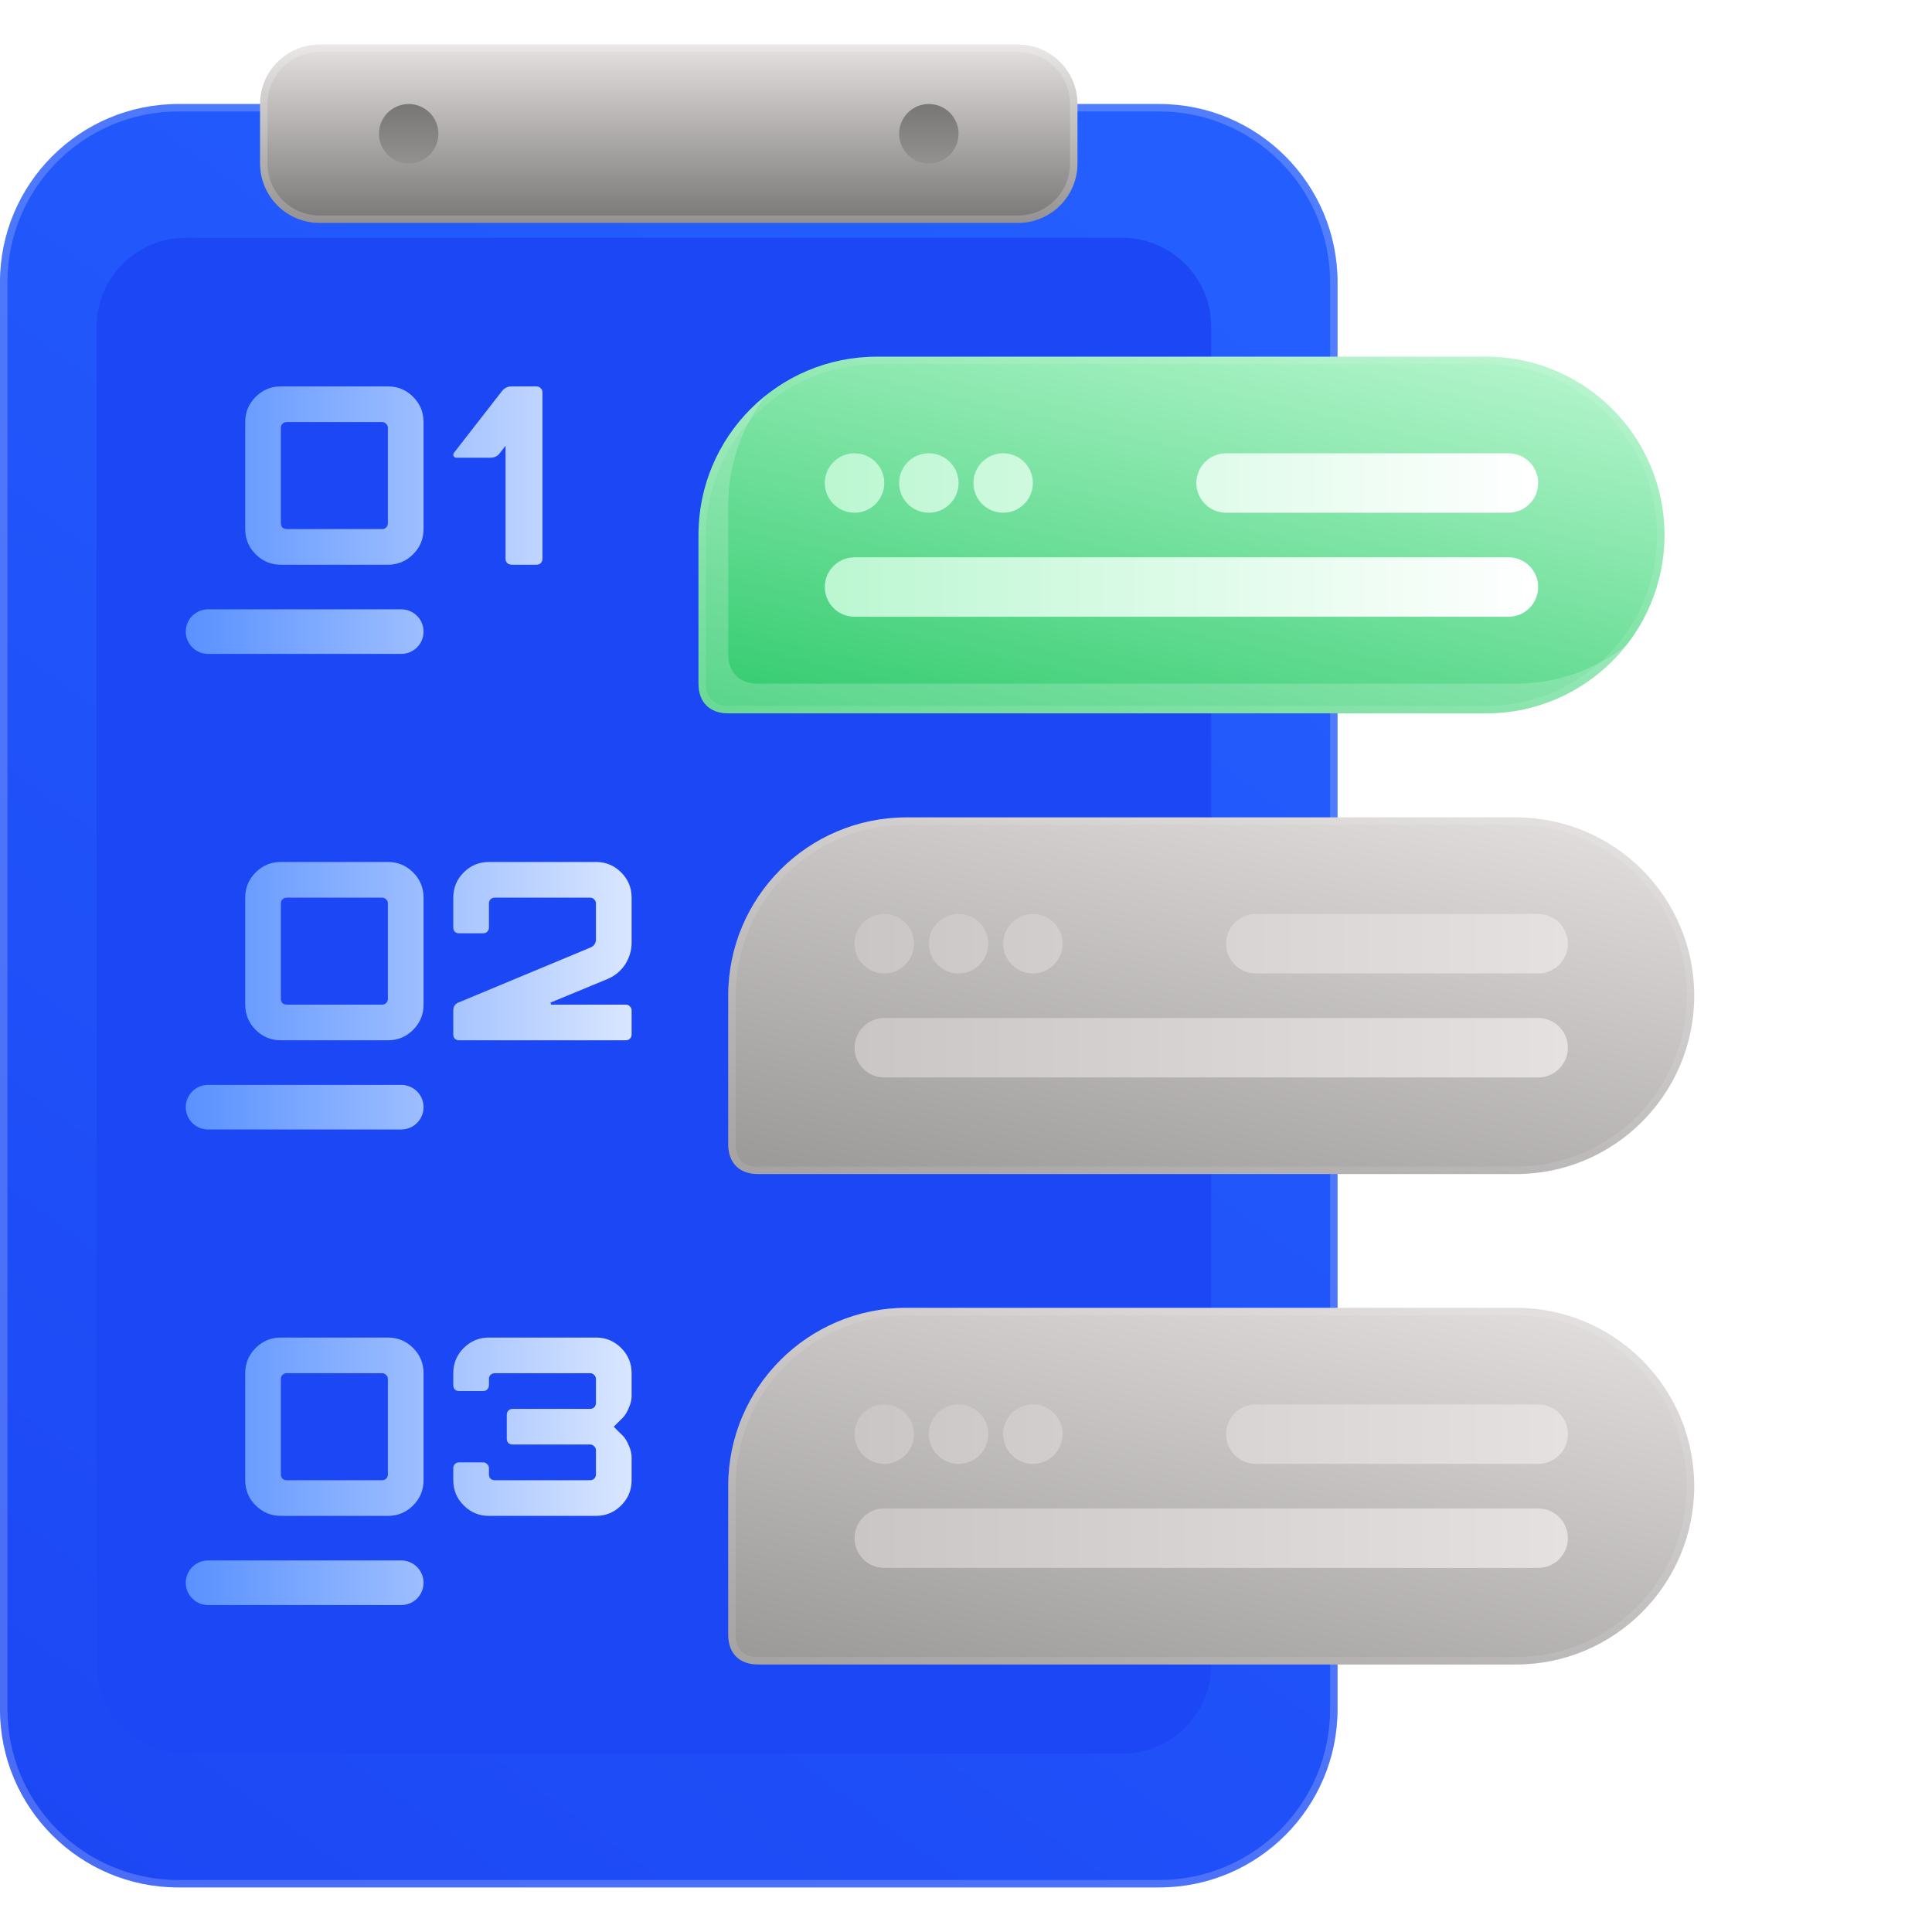 <?xml version="1.0" encoding="UTF-8"?> <svg xmlns="http://www.w3.org/2000/svg" width="260" height="260" viewBox="0 0 260 260" fill="none"><path d="M156 254H24C10.745 254 0 243.255 0 230V38C0 24.745 10.745 14 24 14H156C169.255 14 180 24.745 180 38V230C180 243.255 169.255 254 156 254Z" fill="url(#paint0_linear_10691_6856)"></path><path d="M24 14.5H156C168.979 14.5 179.5 25.021 179.5 38V230C179.5 242.979 168.979 253.5 156 253.5H24C11.021 253.5 0.5 242.979 0.5 230V38C0.5 25.021 11.021 14.5 24 14.5Z" stroke="white" stroke-opacity="0.2"></path><path d="M163 224C163 230.627 157.628 236 151 236H25C18.373 236 13 230.627 13 224L13 44C13 37.373 18.373 32 25 32H151C157.628 32 163 37.373 163 44L163 224Z" fill="#1C47F4"></path><path d="M61 184.8C61 183.474 61.469 182.343 62.406 181.406C63.343 180.469 64.474 180 65.8 180H80.2C81.526 180 82.657 180.469 83.594 181.406C84.531 182.343 85 183.474 85 184.8V187.92C85 188.377 84.874 188.891 84.623 189.463C84.394 190.034 84.12 190.48 83.8 190.8L82.6 192C82.989 192.411 83.389 192.811 83.8 193.2C84.12 193.52 84.394 193.966 84.623 194.537C84.874 195.109 85 195.623 85 196.08V199.2C85 200.526 84.531 201.657 83.594 202.594C82.657 203.531 81.526 204 80.2 204H65.8C64.474 204 63.343 203.531 62.406 202.594C61.469 201.657 61 200.526 61 199.2V197.589C61 197.36 61.069 197.177 61.206 197.04C61.366 196.88 61.56 196.8 61.789 196.8H65.011C65.24 196.8 65.423 196.88 65.56 197.04C65.72 197.177 65.8 197.36 65.8 197.589V198.411C65.8 198.64 65.869 198.834 66.006 198.994C66.166 199.131 66.36 199.2 66.589 199.2H79.411C79.64 199.2 79.823 199.131 79.96 198.994C80.12 198.834 80.2 198.64 80.2 198.411V195.189C80.2 194.96 80.12 194.777 79.96 194.64C79.823 194.48 79.64 194.4 79.411 194.4H68.989C68.76 194.4 68.566 194.331 68.406 194.194C68.269 194.034 68.2 193.84 68.2 193.611V190.389C68.2 190.16 68.269 189.977 68.406 189.84C68.566 189.68 68.76 189.6 68.989 189.6H79.411C79.64 189.6 79.823 189.531 79.96 189.394C80.12 189.234 80.2 189.04 80.2 188.811V185.589C80.2 185.36 80.12 185.177 79.96 185.04C79.823 184.88 79.64 184.8 79.411 184.8H66.589C66.36 184.8 66.166 184.88 66.006 185.04C65.869 185.177 65.8 185.36 65.8 185.589V186.411C65.8 186.64 65.72 186.834 65.56 186.994C65.423 187.131 65.24 187.2 65.011 187.2H61.789C61.56 187.2 61.366 187.131 61.206 186.994C61.069 186.834 61 186.64 61 186.411V184.8Z" fill="url(#paint1_linear_10691_6856)"></path><path d="M33 199.2V184.8C33 183.474 33.469 182.343 34.406 181.406C35.343 180.469 36.474 180 37.8 180H52.2C53.526 180 54.657 180.469 55.594 181.406C56.531 182.343 57 183.474 57 184.8V199.2C57 200.526 56.531 201.657 55.594 202.594C54.657 203.531 53.526 204 52.2 204H37.8C36.474 204 35.343 203.531 34.406 202.594C33.469 201.657 33 200.526 33 199.2ZM38.589 199.2H51.411C51.64 199.2 51.823 199.131 51.96 198.994C52.12 198.834 52.2 198.64 52.2 198.411V185.589C52.2 185.36 52.12 185.177 51.96 185.04C51.823 184.88 51.64 184.8 51.411 184.8H38.589C38.36 184.8 38.166 184.88 38.006 185.04C37.869 185.177 37.8 185.36 37.8 185.589V198.411C37.8 198.64 37.869 198.834 38.006 198.994C38.166 199.131 38.36 199.2 38.589 199.2Z" fill="url(#paint2_linear_10691_6856)"></path><path d="M61 120.8C61 119.474 61.469 118.343 62.406 117.406C63.343 116.469 64.474 116 65.8 116H80.2C81.526 116 82.657 116.469 83.594 117.406C84.531 118.343 85 119.474 85 120.8V126.834C85 127.909 84.703 128.903 84.109 129.817C83.514 130.709 82.714 131.36 81.709 131.771L74.166 134.891C74.143 134.891 74.12 134.903 74.097 134.926C74.097 135.063 74.131 135.154 74.2 135.2H84.211C84.44 135.2 84.623 135.28 84.76 135.44C84.92 135.577 85 135.76 85 135.989V139.211C85 139.44 84.92 139.634 84.76 139.794C84.623 139.931 84.44 140 84.211 140H61.789C61.56 140 61.366 139.931 61.206 139.794C61.069 139.634 61 139.44 61 139.211V135.989C61 135.44 61.251 135.074 61.754 134.891L79.446 127.52C79.949 127.314 80.2 126.937 80.2 126.389V121.589C80.2 121.36 80.12 121.177 79.96 121.04C79.823 120.88 79.64 120.8 79.411 120.8H66.589C66.36 120.8 66.166 120.88 66.006 121.04C65.869 121.177 65.8 121.36 65.8 121.589V124.811C65.8 125.04 65.72 125.234 65.56 125.394C65.423 125.531 65.24 125.6 65.011 125.6H61.789C61.56 125.6 61.366 125.531 61.206 125.394C61.069 125.234 61 125.04 61 124.811V120.8Z" fill="url(#paint3_linear_10691_6856)"></path><path d="M33 135.2V120.8C33 119.474 33.469 118.343 34.406 117.406C35.343 116.469 36.474 116 37.8 116H52.2C53.526 116 54.657 116.469 55.594 117.406C56.531 118.343 57 119.474 57 120.8V135.2C57 136.526 56.531 137.657 55.594 138.594C54.657 139.531 53.526 140 52.2 140H37.8C36.474 140 35.343 139.531 34.406 138.594C33.469 137.657 33 136.526 33 135.2ZM38.589 135.2H51.411C51.64 135.2 51.823 135.131 51.96 134.994C52.12 134.834 52.2 134.64 52.2 134.411V121.589C52.2 121.36 52.12 121.177 51.96 121.04C51.823 120.88 51.64 120.8 51.411 120.8H38.589C38.36 120.8 38.166 120.88 38.006 121.04C37.869 121.177 37.8 121.36 37.8 121.589V134.411C37.8 134.64 37.869 134.834 38.006 134.994C38.166 135.131 38.36 135.2 38.589 135.2Z" fill="url(#paint4_linear_10691_6856)"></path><path d="M67.537 52.651C67.868 52.217 68.318 52 68.885 52H72.184C72.421 52 72.61 52.08 72.752 52.24C72.917 52.377 73 52.56 73 52.789V75.211C73 75.44 72.917 75.634 72.752 75.794C72.61 75.931 72.421 76 72.184 76H68.885C68.649 76 68.448 75.931 68.282 75.794C68.117 75.634 68.034 75.44 68.034 75.211V59.989L67.289 60.949C66.981 61.383 66.544 61.6 65.976 61.6H61.436C61.247 61.6 61.117 61.531 61.046 61.394C60.975 61.257 60.986 61.109 61.081 60.949L67.537 52.651Z" fill="url(#paint5_linear_10691_6856)"></path><path d="M33 71.2V56.8C33 55.474 33.469 54.343 34.406 53.406C35.343 52.469 36.474 52 37.8 52H52.2C53.526 52 54.657 52.469 55.594 53.406C56.531 54.343 57 55.474 57 56.8V71.2C57 72.526 56.531 73.657 55.594 74.594C54.657 75.531 53.526 76 52.2 76H37.8C36.474 76 35.343 75.531 34.406 74.594C33.469 73.657 33 72.526 33 71.2ZM38.589 71.2H51.411C51.64 71.2 51.823 71.131 51.96 70.994C52.12 70.834 52.2 70.64 52.2 70.411V57.589C52.2 57.36 52.12 57.177 51.96 57.04C51.823 56.88 51.64 56.8 51.411 56.8H38.589C38.36 56.8 38.166 56.88 38.006 57.04C37.869 57.177 37.8 57.36 37.8 57.589V70.411C37.8 70.64 37.869 70.834 38.006 70.994C38.166 71.131 38.36 71.2 38.589 71.2Z" fill="url(#paint6_linear_10691_6856)"></path><path d="M25 85C25 83.343 26.343 82 28 82H54C55.657 82 57 83.343 57 85C57 86.657 55.657 88 54 88H28C26.343 88 25 86.657 25 85Z" fill="url(#paint7_linear_10691_6856)"></path><path d="M25 149C25 147.343 26.343 146 28 146H54C55.657 146 57 147.343 57 149C57 150.657 55.657 152 54 152H28C26.343 152 25 150.657 25 149Z" fill="url(#paint8_linear_10691_6856)"></path><path d="M25 213C25 211.343 26.343 210 28 210H54C55.657 210 57 211.343 57 213C57 214.657 55.657 216 54 216H28C26.343 216 25 214.657 25 213Z" fill="url(#paint9_linear_10691_6856)"></path><path d="M98 200C98 186.745 108.745 176 122 176H204C217.255 176 228 186.745 228 200C228 213.255 217.255 224 204 224H102C99.5 224 98 222.5 98 220V200Z" fill="url(#paint10_linear_10691_6856)"></path><path d="M122 176.5H204C216.979 176.5 227.5 187.021 227.5 200C227.5 212.979 216.979 223.5 204 223.5H102C100.85 223.5 99.989 223.157 99.416 222.584C98.843 222.011 98.5 221.15 98.5 220V200C98.5 187.021 109.021 176.5 122 176.5Z" stroke="white" stroke-opacity="0.1"></path><path d="M165 193C165 190.791 166.791 189 169 189H207C209.209 189 211 190.791 211 193C211 195.209 209.209 197 207 197H169C166.791 197 165 195.209 165 193Z" fill="url(#paint11_linear_10691_6856)"></path><path d="M115 207C115 204.791 116.791 203 119 203H207C209.209 203 211 204.791 211 207C211 209.209 209.209 211 207 211H119C116.791 211 115 209.209 115 207Z" fill="url(#paint12_linear_10691_6856)"></path><path d="M115 193C115 190.791 116.791 189 119 189C121.209 189 123 190.791 123 193C123 195.209 121.209 197 119 197C116.791 197 115 195.209 115 193Z" fill="url(#paint13_linear_10691_6856)"></path><path d="M125 193C125 190.791 126.791 189 129 189C131.209 189 133 190.791 133 193C133 195.209 131.209 197 129 197C126.791 197 125 195.209 125 193Z" fill="url(#paint14_linear_10691_6856)"></path><path d="M135 193C135 190.791 136.791 189 139 189C141.209 189 143 190.791 143 193C143 195.209 141.209 197 139 197C136.791 197 135 195.209 135 193Z" fill="url(#paint15_linear_10691_6856)"></path><g filter="url(#filter0_d_10691_6856)"><path d="M98 68C98 54.745 108.745 44 122 44H204C217.255 44 228 54.745 228 68C228 81.255 217.255 92 204 92H102C99.5 92 98 90.5 98 88V68Z" fill="url(#paint16_linear_10691_6856)"></path><path d="M122 44.5H204C216.979 44.5 227.5 55.021 227.5 68C227.5 80.979 216.979 91.5 204 91.5H102C100.85 91.5 99.989 91.157 99.416 90.584C98.843 90.011 98.5 89.15 98.5 88V68C98.5 55.021 109.021 44.5 122 44.5Z" stroke="white" stroke-opacity="0.1"></path><path d="M107.146 49.147C103.923 53.232 102 58.392 102 64V84C102 86.5 103.5 88 106 88H208C213.608 88 218.767 86.076 222.853 82.853C218.458 88.424 211.647 92 204 92H102C99.5 92 98 90.5 98 88V68C98 60.353 101.576 53.541 107.146 49.147Z" fill="white" fill-opacity="0.2"></path><path d="M165 61C165 58.791 166.791 57 169 57H207C209.209 57 211 58.791 211 61C211 63.209 209.209 65 207 65H169C166.791 65 165 63.209 165 61Z" fill="url(#paint17_linear_10691_6856)"></path><path d="M115 75C115 72.791 116.791 71 119 71H207C209.209 71 211 72.791 211 75C211 77.209 209.209 79 207 79H119C116.791 79 115 77.209 115 75Z" fill="url(#paint18_linear_10691_6856)"></path><path d="M115 61C115 58.791 116.791 57 119 57C121.209 57 123 58.791 123 61C123 63.209 121.209 65 119 65C116.791 65 115 63.209 115 61Z" fill="url(#paint19_linear_10691_6856)"></path><path d="M125 61C125 58.791 126.791 57 129 57C131.209 57 133 58.791 133 61C133 63.209 131.209 65 129 65C126.791 65 125 63.209 125 61Z" fill="url(#paint20_linear_10691_6856)"></path><path d="M135 61C135 58.791 136.791 57 139 57C141.209 57 143 58.791 143 61C143 63.209 141.209 65 139 65C136.791 65 135 63.209 135 61Z" fill="url(#paint21_linear_10691_6856)"></path></g><path d="M98 134C98 120.745 108.745 110 122 110H204C217.255 110 228 120.745 228 134C228 147.255 217.255 158 204 158H102C99.5 158 98 156.5 98 154V134Z" fill="url(#paint22_linear_10691_6856)"></path><path d="M122 110.5H204C216.979 110.5 227.5 121.021 227.5 134C227.5 146.979 216.979 157.5 204 157.5H102C100.85 157.5 99.989 157.157 99.416 156.584C98.843 156.011 98.5 155.15 98.5 154V134C98.5 121.021 109.021 110.5 122 110.5Z" stroke="white" stroke-opacity="0.1"></path><path d="M165 127C165 124.791 166.791 123 169 123H207C209.209 123 211 124.791 211 127C211 129.209 209.209 131 207 131H169C166.791 131 165 129.209 165 127Z" fill="url(#paint23_linear_10691_6856)"></path><path d="M115 141C115 138.791 116.791 137 119 137H207C209.209 137 211 138.791 211 141C211 143.209 209.209 145 207 145H119C116.791 145 115 143.209 115 141Z" fill="url(#paint24_linear_10691_6856)"></path><path d="M115 127C115 124.791 116.791 123 119 123C121.209 123 123 124.791 123 127C123 129.209 121.209 131 119 131C116.791 131 115 129.209 115 127Z" fill="url(#paint25_linear_10691_6856)"></path><path d="M125 127C125 124.791 126.791 123 129 123C131.209 123 133 124.791 133 127C133 129.209 131.209 131 129 131C126.791 131 125 129.209 125 127Z" fill="url(#paint26_linear_10691_6856)"></path><path d="M135 127C135 124.791 136.791 123 139 123C141.209 123 143 124.791 143 127C143 129.209 141.209 131 139 131C136.791 131 135 129.209 135 127Z" fill="url(#paint27_linear_10691_6856)"></path><path d="M35 14C35 9.582 38.582 6 43 6H137C141.418 6 145 9.582 145 14V22C145 26.418 141.418 30 137 30H43C38.582 30 35 26.418 35 22V14Z" fill="url(#paint28_linear_10691_6856)"></path><path d="M137 29V30H43V29H137ZM144 22V14C144 10.134 140.866 7 137 7H43C39.134 7 36 10.134 36 14V22C36 25.866 39.134 29 43 29V30L42.588 29.989C38.498 29.782 35.218 26.502 35.011 22.412L35 22V14C35 9.72 38.361 6.225 42.588 6.011L43 6H137C141.418 6 145 9.582 145 14V22C145 26.418 141.418 30 137 30V29C140.866 29 144 25.866 144 22Z" fill="white" fill-opacity="0.2"></path><path d="M51 18C51 15.791 52.791 14 55 14C57.209 14 59 15.791 59 18C59 20.209 57.209 22 55 22C52.791 22 51 20.209 51 18Z" fill="url(#paint29_linear_10691_6856)"></path><path d="M121 18C121 15.791 122.791 14 125 14C127.209 14 129 15.791 129 18C129 20.209 127.209 22 125 22C122.791 22 121 20.209 121 18Z" fill="url(#paint30_linear_10691_6856)"></path><defs><filter id="filter0_d_10691_6856" x="80" y="34" width="158" height="76" filterUnits="userSpaceOnUse" color-interpolation-filters="sRGB"><feFlood flood-opacity="0" result="BackgroundImageFix"></feFlood><feColorMatrix in="SourceAlpha" type="matrix" values="0 0 0 0 0 0 0 0 0 0 0 0 0 0 0 0 0 0 127 0" result="hardAlpha"></feColorMatrix><feOffset dx="-4" dy="4"></feOffset><feGaussianBlur stdDeviation="7"></feGaussianBlur><feComposite in2="hardAlpha" operator="out"></feComposite><feColorMatrix type="matrix" values="0 0 0 0 0 0 0 0 0 0 0 0 0 0 0 0 0 0 0.1 0"></feColorMatrix><feBlend mode="normal" in2="BackgroundImageFix" result="effect1_dropShadow_10691_6856"></feBlend><feBlend mode="normal" in="SourceGraphic" in2="effect1_dropShadow_10691_6856" result="shape"></feBlend></filter><linearGradient id="paint0_linear_10691_6856" x1="160" y1="34" x2="7.28501e-06" y2="254" gradientUnits="userSpaceOnUse"><stop stop-color="#245EFE"></stop><stop offset="1" stop-color="#1C47F4"></stop></linearGradient><linearGradient id="paint1_linear_10691_6856" x1="85" y1="134" x2="25" y2="134" gradientUnits="userSpaceOnUse"><stop stop-color="#D9E6FF"></stop><stop offset="1" stop-color="#5991FF"></stop></linearGradient><linearGradient id="paint2_linear_10691_6856" x1="85" y1="134" x2="25" y2="134" gradientUnits="userSpaceOnUse"><stop stop-color="#D9E6FF"></stop><stop offset="1" stop-color="#5991FF"></stop></linearGradient><linearGradient id="paint3_linear_10691_6856" x1="85" y1="134" x2="25" y2="134" gradientUnits="userSpaceOnUse"><stop stop-color="#D9E6FF"></stop><stop offset="1" stop-color="#5991FF"></stop></linearGradient><linearGradient id="paint4_linear_10691_6856" x1="85" y1="134" x2="25" y2="134" gradientUnits="userSpaceOnUse"><stop stop-color="#D9E6FF"></stop><stop offset="1" stop-color="#5991FF"></stop></linearGradient><linearGradient id="paint5_linear_10691_6856" x1="85" y1="134" x2="25" y2="134" gradientUnits="userSpaceOnUse"><stop stop-color="#D9E6FF"></stop><stop offset="1" stop-color="#5991FF"></stop></linearGradient><linearGradient id="paint6_linear_10691_6856" x1="85" y1="134" x2="25" y2="134" gradientUnits="userSpaceOnUse"><stop stop-color="#D9E6FF"></stop><stop offset="1" stop-color="#5991FF"></stop></linearGradient><linearGradient id="paint7_linear_10691_6856" x1="85" y1="134" x2="25" y2="134" gradientUnits="userSpaceOnUse"><stop stop-color="#D9E6FF"></stop><stop offset="1" stop-color="#5991FF"></stop></linearGradient><linearGradient id="paint8_linear_10691_6856" x1="85" y1="134" x2="25" y2="134" gradientUnits="userSpaceOnUse"><stop stop-color="#D9E6FF"></stop><stop offset="1" stop-color="#5991FF"></stop></linearGradient><linearGradient id="paint9_linear_10691_6856" x1="85" y1="134" x2="25" y2="134" gradientUnits="userSpaceOnUse"><stop stop-color="#D9E6FF"></stop><stop offset="1" stop-color="#5991FF"></stop></linearGradient><linearGradient id="paint10_linear_10691_6856" x1="228" y1="176" x2="209.455" y2="257.394" gradientUnits="userSpaceOnUse"><stop stop-color="#E5E1E1"></stop><stop offset="1" stop-color="#939090"></stop></linearGradient><linearGradient id="paint11_linear_10691_6856" x1="211" y1="200" x2="115" y2="200" gradientUnits="userSpaceOnUse"><stop stop-color="#E5E1E1"></stop><stop offset="1" stop-color="#C9C6C5"></stop></linearGradient><linearGradient id="paint12_linear_10691_6856" x1="211" y1="200" x2="115" y2="200" gradientUnits="userSpaceOnUse"><stop stop-color="#E5E1E1"></stop><stop offset="1" stop-color="#C9C6C5"></stop></linearGradient><linearGradient id="paint13_linear_10691_6856" x1="211" y1="200" x2="115" y2="200" gradientUnits="userSpaceOnUse"><stop stop-color="#E5E1E1"></stop><stop offset="1" stop-color="#C9C6C5"></stop></linearGradient><linearGradient id="paint14_linear_10691_6856" x1="211" y1="200" x2="115" y2="200" gradientUnits="userSpaceOnUse"><stop stop-color="#E5E1E1"></stop><stop offset="1" stop-color="#C9C6C5"></stop></linearGradient><linearGradient id="paint15_linear_10691_6856" x1="211" y1="200" x2="115" y2="200" gradientUnits="userSpaceOnUse"><stop stop-color="#E5E1E1"></stop><stop offset="1" stop-color="#C9C6C5"></stop></linearGradient><linearGradient id="paint16_linear_10691_6856" x1="228" y1="44" x2="209.455" y2="125.394" gradientUnits="userSpaceOnUse"><stop stop-color="#BBF7D1"></stop><stop offset="1" stop-color="#21C662"></stop></linearGradient><linearGradient id="paint17_linear_10691_6856" x1="211" y1="68" x2="115" y2="68" gradientUnits="userSpaceOnUse"><stop stop-color="white"></stop><stop offset="1" stop-color="#BBF7D1"></stop></linearGradient><linearGradient id="paint18_linear_10691_6856" x1="211" y1="68" x2="115" y2="68" gradientUnits="userSpaceOnUse"><stop stop-color="white"></stop><stop offset="1" stop-color="#BBF7D1"></stop></linearGradient><linearGradient id="paint19_linear_10691_6856" x1="211" y1="68" x2="115" y2="68" gradientUnits="userSpaceOnUse"><stop stop-color="white"></stop><stop offset="1" stop-color="#BBF7D1"></stop></linearGradient><linearGradient id="paint20_linear_10691_6856" x1="211" y1="68" x2="115" y2="68" gradientUnits="userSpaceOnUse"><stop stop-color="white"></stop><stop offset="1" stop-color="#BBF7D1"></stop></linearGradient><linearGradient id="paint21_linear_10691_6856" x1="211" y1="68" x2="115" y2="68" gradientUnits="userSpaceOnUse"><stop stop-color="white"></stop><stop offset="1" stop-color="#BBF7D1"></stop></linearGradient><linearGradient id="paint22_linear_10691_6856" x1="228" y1="110" x2="209.455" y2="191.394" gradientUnits="userSpaceOnUse"><stop stop-color="#E5E1E1"></stop><stop offset="1" stop-color="#939090"></stop></linearGradient><linearGradient id="paint23_linear_10691_6856" x1="211" y1="134" x2="115" y2="134" gradientUnits="userSpaceOnUse"><stop stop-color="#E5E1E1"></stop><stop offset="1" stop-color="#C9C6C5"></stop></linearGradient><linearGradient id="paint24_linear_10691_6856" x1="211" y1="134" x2="115" y2="134" gradientUnits="userSpaceOnUse"><stop stop-color="#E5E1E1"></stop><stop offset="1" stop-color="#C9C6C5"></stop></linearGradient><linearGradient id="paint25_linear_10691_6856" x1="211" y1="134" x2="115" y2="134" gradientUnits="userSpaceOnUse"><stop stop-color="#E5E1E1"></stop><stop offset="1" stop-color="#C9C6C5"></stop></linearGradient><linearGradient id="paint26_linear_10691_6856" x1="211" y1="134" x2="115" y2="134" gradientUnits="userSpaceOnUse"><stop stop-color="#E5E1E1"></stop><stop offset="1" stop-color="#C9C6C5"></stop></linearGradient><linearGradient id="paint27_linear_10691_6856" x1="211" y1="134" x2="115" y2="134" gradientUnits="userSpaceOnUse"><stop stop-color="#E5E1E1"></stop><stop offset="1" stop-color="#C9C6C5"></stop></linearGradient><linearGradient id="paint28_linear_10691_6856" x1="90" y1="6" x2="90" y2="30" gradientUnits="userSpaceOnUse"><stop stop-color="#E5E1E1"></stop><stop offset="1" stop-color="#797676"></stop></linearGradient><linearGradient id="paint29_linear_10691_6856" x1="100" y1="14" x2="100" y2="22" gradientUnits="userSpaceOnUse"><stop stop-color="#797676"></stop><stop offset="1" stop-color="#939090"></stop></linearGradient><linearGradient id="paint30_linear_10691_6856" x1="100" y1="14" x2="100" y2="22" gradientUnits="userSpaceOnUse"><stop stop-color="#797676"></stop><stop offset="1" stop-color="#939090"></stop></linearGradient></defs></svg> 